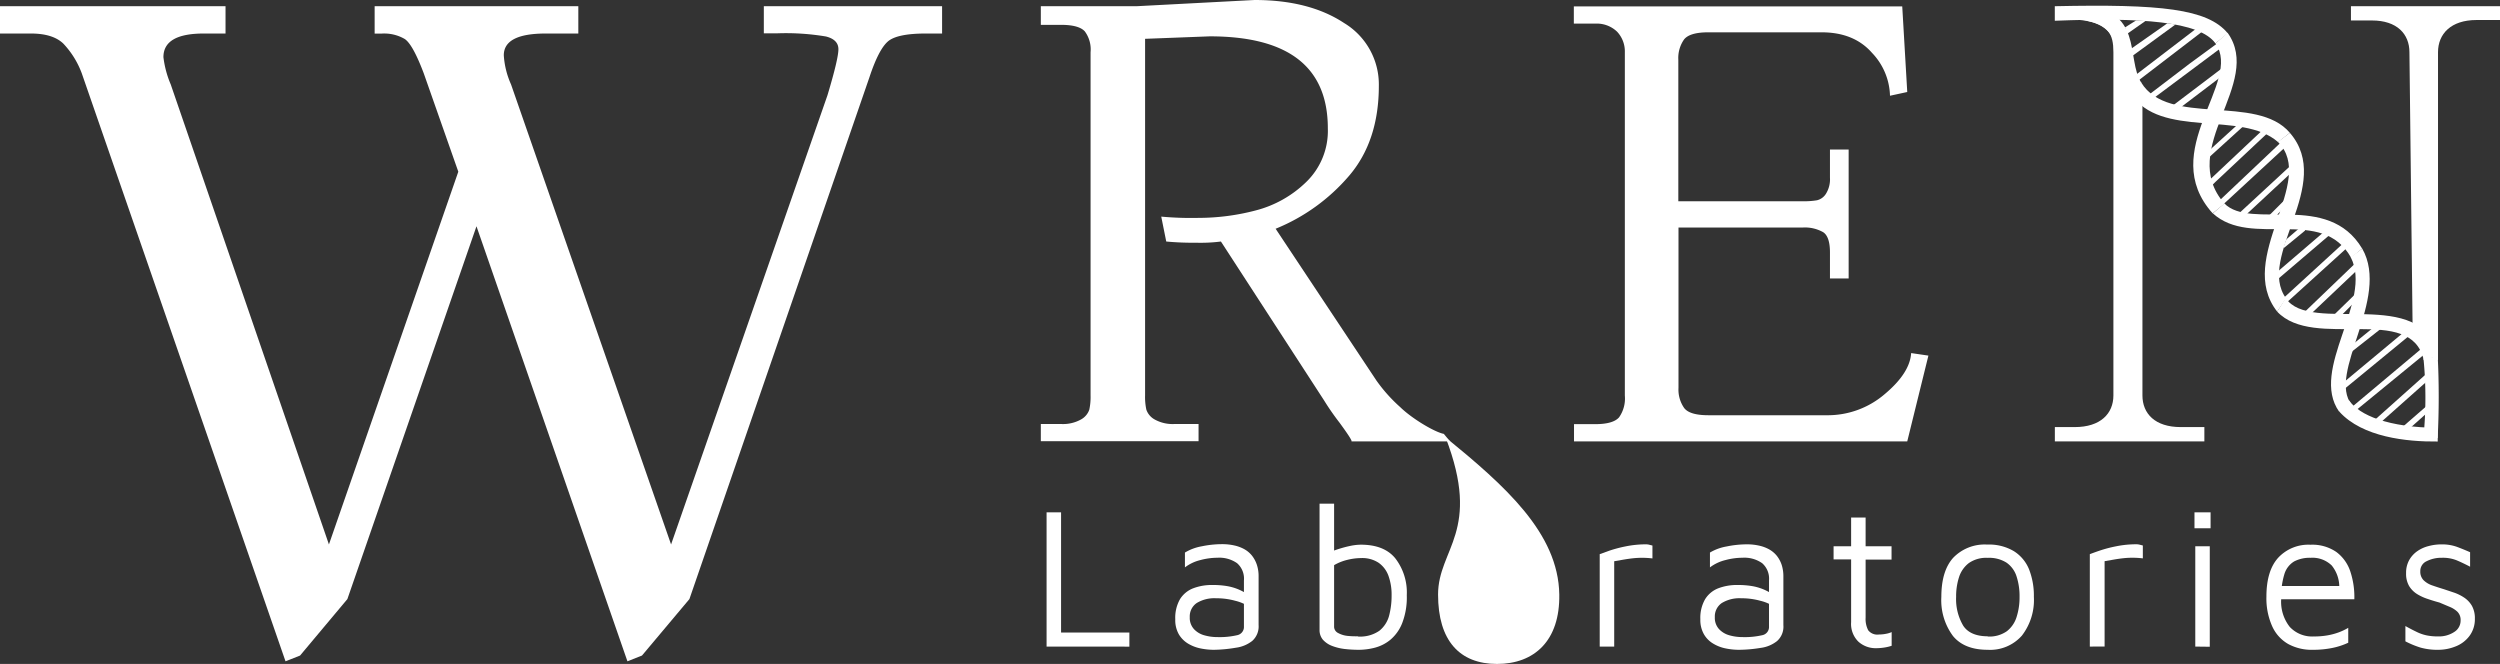 <svg xmlns="http://www.w3.org/2000/svg" viewBox="0 0 434.75 115.46"><rect x="0" y="0" width="434.75" height="115.46" fill="#333333" stroke="none"/><defs><style>.cls-1,.cls-2{fill:#fff;}.cls-2{isolation:isolate;}</style></defs><g id="Layer_2" data-name="Layer 2"><g id="Layer_1-2" data-name="Layer 1"><path id="path3955" class="cls-1" d="M406.62,55.39l3.61-3.63c-.06-.47-.2-.57-.63-.63l-4.29,4.18Z"/><path id="path4083" class="cls-1" d="M369.75,6c-.63-1.12.39-.1-.23-1.22l1.93-1.22h1.77"/><g id="layer1"><g id="g2462"><path id="path3556" class="cls-2" d="M251.38,76.05c10.24,8.36,19.62,16.61,19.78,27.33.13,8-4.3,12.08-10.83,12.08s-10.25-4.08-10.25-12.07S257.72,92.47,251.38,76.05Z"/></g></g><path class="cls-1" d="M111.64,114l-2.53,1L82.86,39.35,60.41,104.18,52.18,114l-2.53,1L14.23,12.78A15.15,15.15,0,0,0,11,7.57Q9.17,5.83,5.38,5.83H0V1.08H39.22V5.83h-3.8q-7,0-7,4.11a17.25,17.25,0,0,0,1.27,4.74l27.51,80L79.7,29.86l-6-17.08c-1.27-3.37-2.37-5.37-3.32-6a7.1,7.1,0,0,0-4-.94H65.15V1.08h35.42V5.83H94.88q-7.27,0-7.27,3.79a14.61,14.61,0,0,0,1.26,5.06l27.83,80,27.2-78.12q1.9-6.33,1.9-8c0-1.1-.71-1.84-2.14-2.21a42.11,42.11,0,0,0-8.61-.55h-2.22V1.08h31V5.83H161q-5.07,0-6.64,1.42c-1.06.95-2.11,3-3.16,6.17l-31.31,90.76Z"/><path class="cls-1" d="M252.16,76.76H235c.22,0-.47-1.09-2.05-3.25a44.59,44.59,0,0,1-2.7-3.89L212.32,42a27.94,27.94,0,0,1-4.32.21,50.61,50.61,0,0,1-5.19-.21l-.87-4.33a57.29,57.29,0,0,0,6.49.22,39.12,39.12,0,0,0,9.95-1.3,19.55,19.55,0,0,0,8.75-4.92,12.36,12.36,0,0,0,3.78-9.35q0-16-20.53-16l-11.25.43V68.76a10.43,10.43,0,0,0,.22,2.48,3.09,3.09,0,0,0,1.4,1.68,6.41,6.41,0,0,0,3.57.81h4.11v3H181v-3h3.46a6.41,6.41,0,0,0,3.57-.81,3.09,3.09,0,0,0,1.4-1.68,10.43,10.43,0,0,0,.22-2.48V9.08a5.27,5.27,0,0,0-1-3.62c-.68-.76-2.07-1.14-4.16-1.14H181V1.08h16.65L218.16,0q9.51,0,15.57,4a12.47,12.47,0,0,1,6.05,10.92q0,9.61-5.19,15.67a33.29,33.29,0,0,1-12.76,9.19l17.52,26.38a27.15,27.15,0,0,0,4.16,4.65c2.05,2,6,4.35,7.57,4.64"/><path class="cls-1" d="M331.67,76.76H273.72v-3h3.68c2.09,0,3.48-.4,4.16-1.19a5.69,5.69,0,0,0,1-3.78V9.08a5,5,0,0,0-1.35-3.57,5.1,5.1,0,0,0-3.84-1.4h-3.68v-3H330.8L331.67,16l-3,.65a11.19,11.19,0,0,0-3.13-7.46q-3.13-3.57-8.76-3.57H297.08c-2.17,0-3.57.42-4.22,1.24a5.59,5.59,0,0,0-1,3.52V35h21.62a14,14,0,0,0,2.48-.17,2.52,2.52,0,0,0,1.57-1.13,4.76,4.76,0,0,0,.7-2.81V26h3.25V48.43h-3.25V43.89c0-1.8-.39-3-1.18-3.51a6.41,6.41,0,0,0-3.57-.81H291.89V67.46a5.57,5.57,0,0,0,1,3.51c.65.83,2.05,1.24,4.22,1.24h20.54a15.22,15.22,0,0,0,10.1-3.67q4.38-3.67,4.6-7.14l3,.44Z"/><path class="cls-1" d="M419,9.08c0-3.17-2.17-5.52-6.5-5.52h-3.67V1.08h25.95v2.4h-4.11c-4.47,0-6.7,2.43-6.7,5.6l0,53.55c-.79,0-3.28-4.15-4.4-4.07m-47-43.07V68.76c0,3.17,2.19,5.51,6.66,5.51h4.11l0,2.49h-26V74.27h3.46c4.47,0,6.72-2.34,6.72-5.51V9.08c0-3.17-.84-4.81-5.09-5.56h3.91V1.08l2.16,3.73"/><g id="layer1-2" data-name="layer1"><g id="g4935"><path id="path4370" class="cls-1" d="M416.25,75.67a.7.7,0,0,0-.15-.15h.19Z"/><path id="path3941" class="cls-1" d="M407.29,42.5a.75.75,0,0,1,.7.74l-10.37,9.4a9.38,9.38,0,0,1-.51-.82"/><path id="path3943" class="cls-1" d="M396.26,48.42l8.67-7.4a.75.75,0,0,0-.82-.67L396.35,47A2.72,2.72,0,0,0,396.26,48.42Z"/><path id="path3947" class="cls-1" d="M399.85,39.69c.45,0,1.06.15,1,.41l-3.65,3h0c-.26.18.23-1.12.43-1.51"/><path id="path3953" class="cls-1" d="M400.66,54.36a5.54,5.54,0,0,0,1.1.33l8.38-7.94c-.09-.7-.39-.84-.77-.75"/><path id="path3957" class="cls-1" d="M390.11,37.78a.7.7,0,0,1-1-.45l9.19-8.49a5.89,5.89,0,0,1,0,1.33"/><path id="path3961" class="cls-1" d="M386,34.84l10.71-10.13a2.82,2.82,0,0,1,.68.89l-10.83,10C386.22,35.66,385.84,35.17,386,34.84Z"/><path id="path3965" class="cls-1" d="M384.5,32.4a.77.77,0,0,1-.49-.89l10-9.41a2.35,2.35,0,0,1,1,.39L385.3,31.6Z"/><path id="path3969" class="cls-1" d="M384.35,27.18l6.5-5.9a9.55,9.55,0,0,0-1.12-.17l-5.8,5.28C383.67,26.75,384.05,27.31,384.35,27.18Z"/><path id="path4039" class="cls-1" d="M421.89,70.69l-4.3,3.74c-.23.58.49.9.7.74l3.6-3.21Z"/><path id="path4041" class="cls-1" d="M422.22,66.15,413.39,74c-.44-.07-.59-.15-.64-.78l9.43-8.42C422.22,65.44,422.18,65.54,422.22,66.15Z"/><path id="path4045" class="cls-1" d="M409.15,70.65,421.85,60a10.2,10.2,0,0,1,0,1.41l-12.21,10C409.38,71.49,409,71,409.15,70.65Z"/><path id="path4049" class="cls-1" d="M407.32,66.69l11-9.16a4.68,4.68,0,0,1,1.2.39l-11.79,9.69A.78.78,0,0,1,407.32,66.69Z"/><path id="path4053" class="cls-1" d="M408,61.92l6.66-5.24a11.56,11.56,0,0,0-1.34-.2l-5.7,4.64C407.37,61.46,407.73,62,408,61.92Z"/><path id="path4077" class="cls-1" d="M385.58,7.55a1,1,0,0,1,.48.91L373.81,17.6A.85.85,0,0,1,373,17l7.76-5.92Z"/><path id="path4079" class="cls-1" d="M371.44,14.33l11.61-8.9a.92.92,0,0,0-.5-.93L371.44,13A2.44,2.44,0,0,0,371.44,14.33Z"/><path id="path4083-2" data-name="path4083" class="cls-1" d="M371,9.6c-.26.17-.42-.86-.22-1.25l6.13-4.3c.68.09.68.09,1.39.22"/><path id="path4089" class="cls-1" d="M378.3,19.37l8.84-6.71c0-.71-.26-.88-.65-.85L377,19C377,19.34,378,19.37,378.3,19.37Z"/><path id="path3955-2" data-name="path3955" class="cls-1" d="M397.28,34.79l-2.81,2.81c.17.44.5.43.95.36l1.3-1.4Z"/><path id="path3834" class="cls-1" d="M386.84,35.42l-2.06,1.68c-9.76-10.88,5.25-22.77.5-29.55l2.09-1.86C393.71,14.52,378.43,25.8,386.84,35.42Z"/><path id="path3808" class="cls-1" d="M398.21,23.1c7.78,9-5.93,21.53-.66,28.79L396,54.19c-7.35-9.36,7.06-22.63.12-29.52"/><path id="path3774" class="cls-1" d="M372.35,14.34l-1.8,1.92c5.12,8,19.3,2.87,25.6,8.45l2.06-1.61C392.44,16.26,377.06,22.11,372.35,14.34Z"/><path id="path3836" class="cls-1" d="M409,70.44l-2.21,1.17c-5.24-7.36,5.93-19.28,2-26.88l2-1.5C415.76,51.94,404.53,64.94,409,70.44Z"/><path id="path3838" class="cls-1" d="M386.81,35.38l-2,1.72c6.71,6.13,19-1.36,24.05,7.73l1.92-1.6C404.8,33.22,391.49,40.1,386.81,35.38Z"/><path id="path3846" class="cls-1" d="M406.83,71.61c4,4.4,11.64,5.23,17.09,5.17l0-2.38c-8.52-.06-13.65-2.17-15.42-4.78"/><path id="path3810" class="cls-1" d="M397.48,51.82,396,54.19c6.39,6.8,23.31-1.5,25.49,8.44l2.46-.69C421.44,49.44,401.68,58.36,397.48,51.82Z"/><path id="path3864" class="cls-1" d="M357.33,1.08V3.61c15-.58,25.14.07,27.94,3.94l2.13-1.77C383.9,1.52,375.67.69,357.33,1.08Z"/></g></g><path id="path3846-2" data-name="path3846" class="cls-1" d="M360.22,3.4c10.94.14,6.45,8.41,10.33,12.86l1.85-1.84c-2.78-4.17.6-13.21-10.92-13.34"/><path id="path3836-2" data-name="path3836" class="cls-1" d="M423.91,76.19,421.44,76a69.37,69.37,0,0,0,0-13.69l2.48-.34A142.38,142.38,0,0,1,423.91,76.19Z"/><path class="cls-1" d="M182,112.44V89.09h2.52V110H196.4v2.45Z"/><path class="cls-1" d="M211.1,113a11.59,11.59,0,0,1-2.33-.24,6.9,6.9,0,0,1-2.17-.84,4.66,4.66,0,0,1-1.61-1.63,5,5,0,0,1-.61-2.61,6.5,6.5,0,0,1,.82-3.48,4.7,4.7,0,0,1,2.28-1.89,9.09,9.09,0,0,1,3.34-.58,15,15,0,0,1,2.49.18,9.22,9.22,0,0,1,1.87.51,9.42,9.42,0,0,1,1.49.75l.49,2.31a7.4,7.4,0,0,0-2.33-1,12.16,12.16,0,0,0-3.34-.44,5.85,5.85,0,0,0-3.4.84,2.82,2.82,0,0,0-1.19,2.45,2.89,2.89,0,0,0,.72,2.06,3.83,3.83,0,0,0,1.82,1.09,8.16,8.16,0,0,0,2.26.31,13.52,13.52,0,0,0,3.44-.33,1.46,1.46,0,0,0,1.18-1.52v-8a3.57,3.57,0,0,0-1.19-3,5.37,5.37,0,0,0-3.4-.95,11.83,11.83,0,0,0-3,.41,7.2,7.2,0,0,0-2.67,1.27V96.09A8.48,8.48,0,0,1,209,95a17.46,17.46,0,0,1,3.54-.37,9.46,9.46,0,0,1,2.13.23,6.49,6.49,0,0,1,1.75.66,4.56,4.56,0,0,1,1.31,1.12,5.19,5.19,0,0,1,.84,1.58,6.25,6.25,0,0,1,.3,2v8.47a3.37,3.37,0,0,1-1.1,2.76,5.77,5.77,0,0,1-2.87,1.19A24,24,0,0,1,211.1,113Z"/><path class="cls-1" d="M236.37,113a21.83,21.83,0,0,1-2.61-.15,9,9,0,0,1-2.2-.56,4.08,4.08,0,0,1-1.53-1.07,2.6,2.6,0,0,1-.56-1.72V87.59H232V97l-.88-.88a12.13,12.13,0,0,1,1.7-.66,19.68,19.68,0,0,1,2-.53,9.58,9.58,0,0,1,1.82-.21q4.06,0,6,2.37a9.72,9.72,0,0,1,2,6.42,12.41,12.41,0,0,1-.81,4.88,7.24,7.24,0,0,1-2.05,2.87,7.05,7.05,0,0,1-2.68,1.37A11.25,11.25,0,0,1,236.37,113Zm-.25-2.31a5.87,5.87,0,0,0,3.75-1,5,5,0,0,0,1.7-2.64,13.64,13.64,0,0,0,.43-3.52,9.7,9.7,0,0,0-.54-3.38,4.73,4.73,0,0,0-1.7-2.27,5.16,5.16,0,0,0-3.08-.83,10.14,10.14,0,0,0-2.34.3,8.54,8.54,0,0,0-2.34.93v10.64a1.23,1.23,0,0,0,.68,1.15,4.34,4.34,0,0,0,1.64.51A14.68,14.68,0,0,0,236.12,110.65Z"/><path class="cls-1" d="M278.19,112.44V96.37l1.63-.59a22.64,22.64,0,0,1,2.91-.77,17.56,17.56,0,0,1,3.51-.35,2.1,2.1,0,0,1,.56.07l.56.14v2.24A15.25,15.25,0,0,0,285.6,97a15,15,0,0,0-1.67.09c-.53.06-1.07.14-1.61.23l-1.61.28v14.84Z"/><path class="cls-1" d="M302.41,113a11.5,11.5,0,0,1-2.32-.24,6.72,6.72,0,0,1-2.17-.84,4.49,4.49,0,0,1-1.61-1.63,5,5,0,0,1-.62-2.61,6.49,6.49,0,0,1,.83-3.48,4.68,4.68,0,0,1,2.27-1.89,9.09,9.09,0,0,1,3.34-.58,15,15,0,0,1,2.49.18,9.22,9.22,0,0,1,1.87.51,9,9,0,0,1,1.49.75l.49,2.31a7.3,7.3,0,0,0-2.33-1,12.11,12.11,0,0,0-3.34-.44,5.87,5.87,0,0,0-3.4.84,2.82,2.82,0,0,0-1.19,2.45,2.89,2.89,0,0,0,.72,2.06,3.88,3.88,0,0,0,1.82,1.09,8.22,8.22,0,0,0,2.26.31,13.61,13.61,0,0,0,3.45-.33,1.45,1.45,0,0,0,1.17-1.52v-8a3.57,3.57,0,0,0-1.19-3,5.36,5.36,0,0,0-3.4-.95,11.69,11.69,0,0,0-3,.41,7.32,7.32,0,0,0-2.68,1.27V96.09a8.48,8.48,0,0,1,2.9-1.06,17.61,17.61,0,0,1,3.54-.37,9.46,9.46,0,0,1,2.13.23,6.37,6.37,0,0,1,1.75.66,4.6,4.6,0,0,1,1.32,1.12,5.19,5.19,0,0,1,.84,1.58,6.54,6.54,0,0,1,.29,2v8.47a3.34,3.34,0,0,1-1.1,2.76,5.74,5.74,0,0,1-2.87,1.19A23.89,23.89,0,0,1,302.41,113Z"/><path class="cls-1" d="M326.28,112.72a4.47,4.47,0,0,1-3.11-1.14,4.32,4.32,0,0,1-1.26-3.38V97.28h-3.05V95h3.05V90h2.52V95h4.51v2.31h-4.51V107.4a4.28,4.28,0,0,0,.45,2.2,2,2,0,0,0,1.86.74,6.08,6.08,0,0,0,1.22-.12,4.24,4.24,0,0,0,1-.3v2.38a7.53,7.53,0,0,1-1.24.3A9,9,0,0,1,326.28,112.72Z"/><path class="cls-1" d="M345.67,113q-4.1,0-6.07-2.43a10.44,10.44,0,0,1-2-6.77q0-4.55,2.09-6.83a7.59,7.59,0,0,1,5.89-2.27,8.46,8.46,0,0,1,4.62,1.14A6.7,6.7,0,0,1,352.85,99a12.56,12.56,0,0,1,.84,4.78,10.13,10.13,0,0,1-2.08,6.75A7.35,7.35,0,0,1,345.67,113Zm0-2.31a5.27,5.27,0,0,0,3.32-.92,5,5,0,0,0,1.7-2.49,11.16,11.16,0,0,0,.51-3.48,11,11,0,0,0-.53-3.59,4.6,4.6,0,0,0-1.73-2.36,5.64,5.64,0,0,0-3.27-.84,5.27,5.27,0,0,0-3.29.91,5,5,0,0,0-1.7,2.43,10.88,10.88,0,0,0-.51,3.45,9.08,9.08,0,0,0,1.23,5C342.18,110,343.61,110.65,345.64,110.65Z"/><path class="cls-1" d="M363.42,112.44V96.37c.28-.11.82-.31,1.63-.59A22.45,22.45,0,0,1,368,95a17.58,17.58,0,0,1,3.52-.35,2.2,2.2,0,0,1,.56.07l.56.14v2.24a15.56,15.56,0,0,0-1.77-.11,14.85,14.85,0,0,0-1.66.09c-.54.06-1.08.14-1.61.23l-1.61.28v14.84Z"/><path class="cls-1" d="M381.62,91.86V89.09h2.8v2.77Zm.14,20.58V95h2.52v17.47Z"/><path class="cls-1" d="M402.23,113a8.55,8.55,0,0,1-4.3-1,6.73,6.73,0,0,1-2.8-3.1,11.84,11.84,0,0,1-1-5.14q0-4.51,2.05-6.77a7.16,7.16,0,0,1,5.61-2.26,7.37,7.37,0,0,1,4.5,1.26,6.92,6.92,0,0,1,2.43,3.39,14.1,14.1,0,0,1,.7,4.83h-14l.17-2.31H407.8l-1,.35a5.93,5.93,0,0,0-1.32-3.92A4.81,4.81,0,0,0,401.81,97a5.83,5.83,0,0,0-2.85.63,3.88,3.88,0,0,0-1.7,2.19,13.45,13.45,0,0,0-.56,4.35,7.06,7.06,0,0,0,1.49,4.85,5.32,5.32,0,0,0,4.18,1.66,13.43,13.43,0,0,0,2.38-.19,11.2,11.2,0,0,0,2-.54,10.49,10.49,0,0,0,1.61-.77v2.59a12.25,12.25,0,0,1-2.78.91A16.6,16.6,0,0,1,402.23,113Z"/><path class="cls-1" d="M424.11,113a11,11,0,0,1-3.17-.38,15.89,15.89,0,0,1-2.64-1.09v-2.66q1.08.6,1.92,1a7.36,7.36,0,0,0,1.72.61,9.15,9.15,0,0,0,2,.19,4.8,4.8,0,0,0,2.85-.77,2.32,2.32,0,0,0,1.11-2,2,2,0,0,0-.55-1.51,4.29,4.29,0,0,0-1.38-.87l-1.75-.74c-.67-.18-1.36-.39-2-.61a8.44,8.44,0,0,1-1.9-.87,4.29,4.29,0,0,1-1.38-1.4,4.23,4.23,0,0,1-.52-2.23,4.51,4.51,0,0,1,.54-2.27,4.72,4.72,0,0,1,1.42-1.56,5.94,5.94,0,0,1,2-.89,8.45,8.45,0,0,1,2.17-.28,7.64,7.64,0,0,1,2.69.42c.75.28,1.52.59,2.31.94v2.52c-.88-.46-1.68-.84-2.38-1.13A6.46,6.46,0,0,0,424.6,97a5.57,5.57,0,0,0-2.58.58,1.87,1.87,0,0,0-1.13,1.76,2.11,2.11,0,0,0,.57,1.56,4,4,0,0,0,1.53.91c.63.22,1.3.44,2,.65l1.82.61a7.76,7.76,0,0,1,1.75.88,4.33,4.33,0,0,1,1.31,1.41,4.42,4.42,0,0,1,.51,2.24,4.85,4.85,0,0,1-1,3.07,5.49,5.49,0,0,1-2.4,1.76A8,8,0,0,1,424.11,113Z"/></g></g></svg>